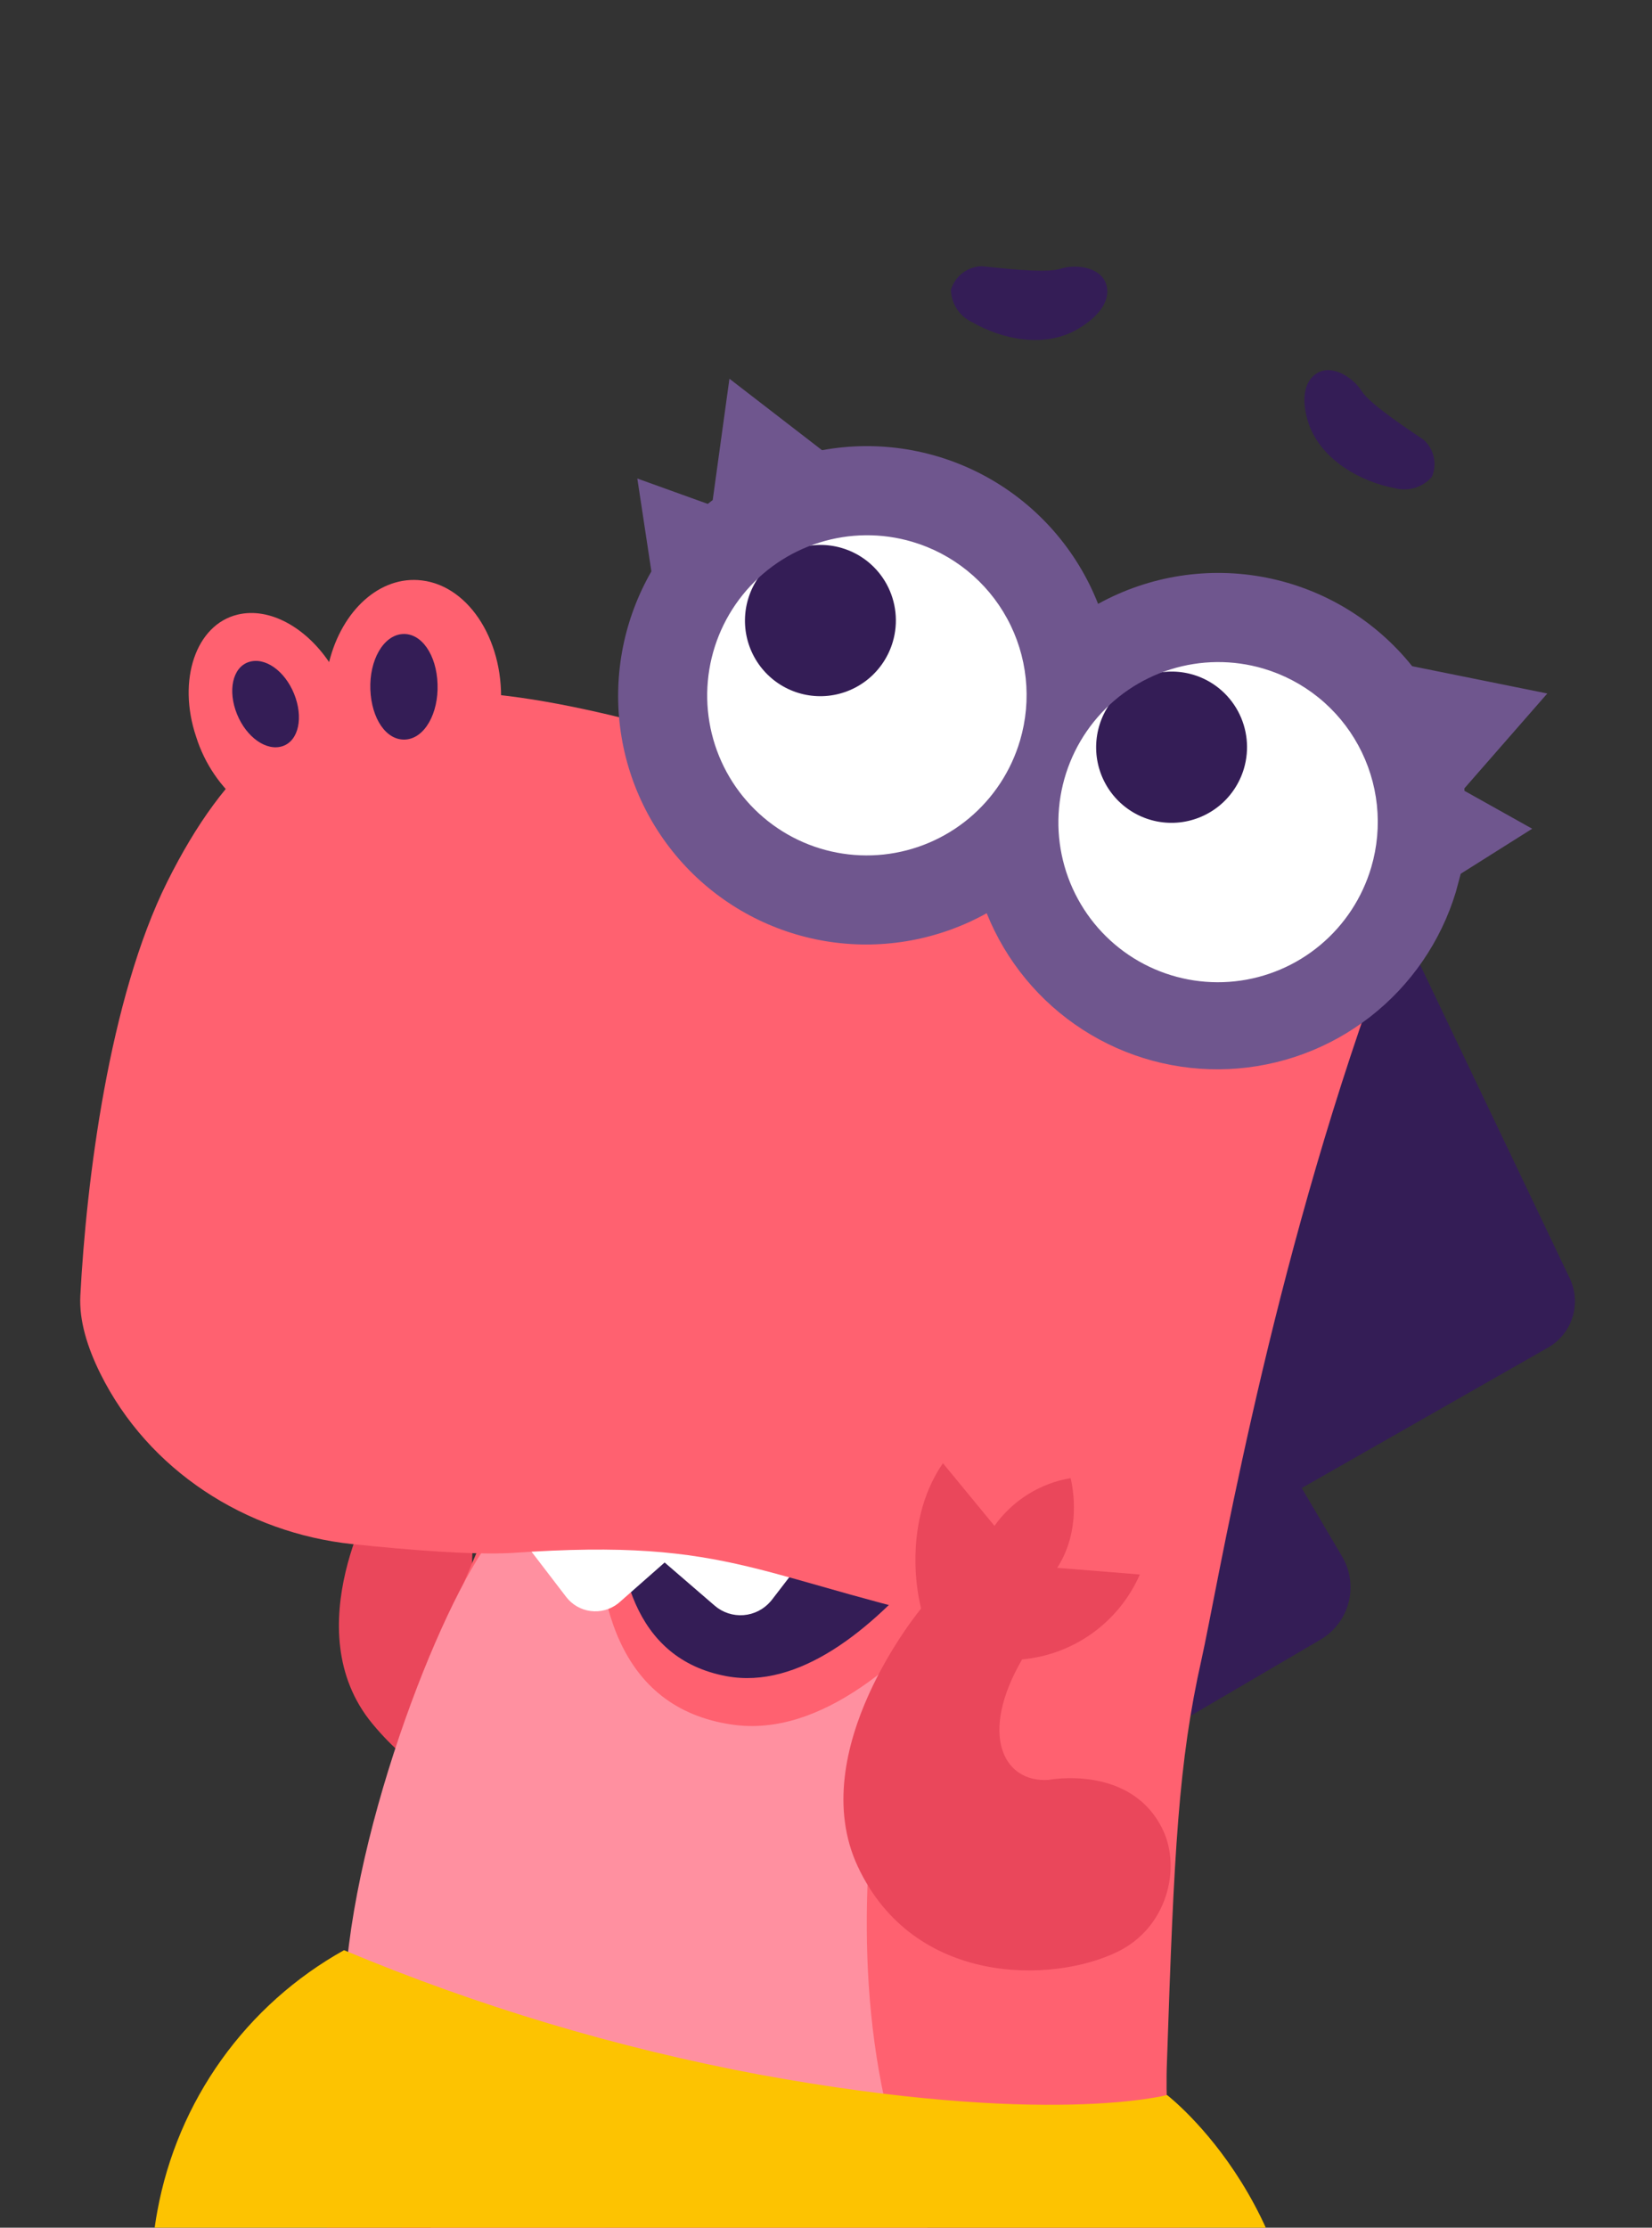 <?xml version="1.0" encoding="UTF-8"?> <svg xmlns="http://www.w3.org/2000/svg" width="112" height="151" viewBox="0 0 112 151" fill="none"><rect x="0" y="0" width="112" height="151" fill="#333333" stroke="none"/> <g clip-path="url(#clip0_921_2167)"> <path d="M28.847 94.877C29.208 93.977 29.742 93.156 30.42 92.462C31.097 91.767 31.904 91.214 32.795 90.832C32.795 90.832 34.333 93.569 33.306 96.513L38.468 95.695C38.188 97.281 37.487 98.763 36.44 99.986C35.393 101.209 34.037 102.127 32.515 102.645C30.963 107.843 33.224 110.961 36.022 110.285C36.022 110.285 41.004 108.383 43.669 112.174C45.197 114.338 44.58 117.316 41.892 119.549C37.867 122.901 30.905 123.671 25.248 116.841C19.951 110.442 25.585 101.036 25.585 101.036C25.117 100.121 24.761 99.153 24.524 98.152C24.102 96.42 23.9 94.117 24.774 91.823L28.847 94.877Z" fill="#EA475B"></path> <path d="M22.724 148.954L15.055 175.993C10.096 177.772 6.009 182.326 6.009 182.326L31.477 189.15L42.157 146.47L22.724 148.954Z" fill="#FF6170"></path> <path d="M51.312 156.615L43.645 183.655C38.684 185.433 34.596 189.987 34.596 189.987L60.053 196.808L70.736 154.117L51.312 156.615Z" fill="#FF6170"></path> <path d="M93.254 65.38L95.917 64.638L106.426 86.655C106.816 87.477 106.882 88.416 106.61 89.284C106.338 90.153 105.749 90.887 104.96 91.339L88.252 100.864L90.99 105.505C91.54 106.436 91.7 107.549 91.434 108.599C91.168 109.649 90.499 110.552 89.573 111.11L80.736 116.291C80.736 116.291 81.875 102.833 85.397 89.69C88.918 76.547 93.254 65.38 93.254 65.38Z" fill="#341D56"></path> <path d="M23.908 139.332C21.165 119.217 46.902 77.929 48.239 71.076C49.344 65.388 86.285 63.678 86.285 63.678C86.285 63.678 94.141 61.145 92.833 67.849C85.746 87.993 82.492 107.881 81.458 112.481C79.902 119.413 79.593 125.433 79.119 139.668C79.065 140.994 79.087 142.226 79.153 143.364L80.476 144.044C80.476 144.044 81.442 156.683 73.422 163.156C62.704 171.758 42.925 164.399 39.079 162.599C30.651 157.475 25.726 152.362 23.908 139.332Z" fill="#FF6170"></path> <path d="M64.23 153.59C53.288 134.708 62.155 107.739 62.155 107.739C62.007 102.379 65.974 95.612 55.716 94.555C49.248 93.884 47.128 93.422 43.248 92.998C34.906 92.083 32.457 89.85 29.48 102.692C29.009 105.402 34.023 103.115 32.71 105.146C28.788 111.095 22.699 127.828 23.387 138.243C23.387 138.243 25.468 155.801 43.007 158.318C60.545 160.834 64.23 153.59 64.23 153.59Z" fill="#FF90A0"></path> <path d="M79.123 142.008C79.123 142.008 70.95 144.194 51.483 140.623C41.825 138.814 32.386 135.987 23.323 132.19C20.041 134.02 17.204 136.555 15.015 139.615C12.827 142.674 11.342 146.18 10.667 149.882C9.782 154.579 10.339 160.097 15.582 161.943C16.882 162.439 18.278 162.631 19.664 162.503C21.05 162.375 22.389 161.931 23.578 161.204C23.897 164.79 26.591 167.326 30.299 168.214C34.006 169.102 37.966 167.487 39.797 164.173C39.945 167.957 42.913 169.909 46.806 170.847C51.005 171.845 54.696 170.626 56.285 166.743C56.603 170.331 59.686 172.462 63.413 173.322C65.529 173.824 67.757 173.508 69.653 172.437C71.549 171.366 72.973 169.619 73.641 167.544C74.62 170.14 76.447 171.013 79.229 171.97C83.725 173.256 87.625 169.965 88.119 165.209C89.551 150.005 79.123 142.008 79.123 142.008Z" fill="#FDC301"></path> <path d="M94.537 33.084C94.988 33.209 95.465 33.204 95.914 33.07C96.362 32.936 96.765 32.679 97.074 32.327C97.258 31.901 97.303 31.428 97.203 30.976C97.102 30.524 96.861 30.115 96.514 29.809C95.803 29.316 92.901 27.443 92.326 26.522C91.75 25.601 90.359 24.702 89.35 25.262C88.342 25.823 88.203 27.207 88.755 28.811C89.657 31.242 92.317 32.67 94.537 33.084Z" fill="#341D56"></path> <path d="M73.087 22.294C74.59 21.408 75.38 20.258 74.96 19.173C74.54 18.088 72.916 17.885 71.883 18.222C70.85 18.558 67.413 18.123 66.555 18.044C66.084 18.058 65.629 18.22 65.255 18.507C64.881 18.794 64.606 19.192 64.469 19.644C64.481 20.11 64.623 20.564 64.879 20.953C65.136 21.342 65.496 21.651 65.919 21.844C67.887 22.976 70.79 23.651 73.087 22.294Z" fill="#341D56"></path> <path d="M73.286 95.861C73.286 95.861 61.632 118.64 49.655 116.902C33.965 114.657 43.166 86.751 43.166 86.751L73.286 95.861Z" fill="#FF6170"></path> <path d="M68.962 97.105C68.962 97.105 59.128 115.471 49.235 113.614C36.617 111.248 43.972 88.651 43.972 88.651L68.962 97.105Z" fill="#341D56"></path> <path d="M58.153 101.607L35.498 102.98L35.511 104.494L38.389 108.251C38.793 108.774 39.387 109.116 40.041 109.2C40.696 109.285 41.358 109.107 41.882 108.704L42.014 108.594L45.061 105.911L48.454 108.837C48.722 109.068 49.032 109.243 49.367 109.353C49.702 109.463 50.056 109.506 50.407 109.479C50.759 109.452 51.102 109.356 51.417 109.196C51.732 109.037 52.013 108.816 52.243 108.548C52.273 108.514 52.301 108.476 52.331 108.442L54.642 105.438L58.153 101.607Z" fill="white"></path> <path d="M54.799 52.37C29.99 44.276 19.278 43.867 11.34 59.767C7.389 67.691 5.855 80.059 5.446 87.834C5.36 89.505 5.917 91.324 6.806 93.112C10.059 99.663 16.649 103.902 23.91 104.667C27.816 105.076 32.108 105.411 34.732 105.263C49.96 104.195 51.214 107.046 67.414 110.502L85.664 62.343C85.664 62.343 64.278 55.471 54.799 52.37Z" fill="#FF6170"></path> <path d="M16.124 41.657C18.272 41.149 20.713 42.516 22.312 44.879C23.18 41.38 25.763 38.989 28.614 39.345C31.891 39.746 34.281 43.642 33.94 48.041L16.454 54.579C14.97 53.379 13.872 51.767 13.298 49.944C12.002 46.094 13.279 42.329 16.124 41.657Z" fill="#FF6170"></path> <path d="M19.941 47.036C20.578 48.617 20.259 50.202 19.168 50.574C18.077 50.946 16.709 49.984 16.07 48.412C15.431 46.84 15.755 45.247 16.854 44.878C17.953 44.508 19.306 45.462 19.941 47.036Z" fill="#341D56"></path> <path d="M29.664 46.371C29.736 48.35 28.794 50.045 27.492 50.128C26.19 50.211 25.184 48.715 25.109 46.736C25.034 44.756 25.985 43.072 27.279 42.978C28.572 42.883 29.601 44.391 29.664 46.371Z" fill="#341D56"></path> <path d="M85.56 44.722C82.621 43.937 79.49 44.355 76.856 45.882C74.221 47.41 72.299 49.923 71.51 52.869C70.722 55.815 71.134 58.952 72.653 61.591C74.173 64.23 76.678 66.155 79.616 66.942C82.553 67.73 85.685 67.315 88.32 65.789C90.956 64.264 92.881 61.752 93.671 58.807C94.462 55.862 94.053 52.724 92.536 50.084C91.018 47.443 88.515 45.517 85.578 44.727L85.56 44.722Z" fill="white"></path> <path d="M61.961 35.607C59.013 34.82 55.871 35.239 53.228 36.772C50.584 38.305 48.655 40.827 47.865 43.783C47.074 46.739 47.487 49.887 49.012 52.535C50.537 55.183 53.05 57.114 55.998 57.904C58.946 58.694 62.088 58.278 64.733 56.747C67.378 55.217 69.309 52.697 70.103 49.742C70.896 46.786 70.486 43.638 68.963 40.989C67.441 38.339 64.93 36.405 61.983 35.612L61.961 35.607Z" fill="white"></path> <path d="M60.528 43.507C60.242 44.479 59.675 45.345 58.899 45.996C58.123 46.646 57.172 47.051 56.166 47.161C55.16 47.27 54.146 47.078 53.25 46.609C52.354 46.141 51.617 45.416 51.132 44.527C50.647 43.638 50.436 42.625 50.526 41.615C50.616 40.606 51.002 39.645 51.636 38.855C52.27 38.064 53.123 37.48 54.088 37.175C55.053 36.87 56.086 36.858 57.056 37.141C57.702 37.329 58.304 37.643 58.829 38.065C59.353 38.487 59.789 39.008 60.112 39.6C60.434 40.191 60.637 40.841 60.708 41.511C60.78 42.181 60.719 42.86 60.528 43.507V43.507Z" fill="#341D56"></path> <path d="M84.336 52.091C84.05 53.063 83.483 53.929 82.707 54.58C81.93 55.23 80.979 55.635 79.974 55.745C78.968 55.854 77.953 55.662 77.057 55.193C76.161 54.724 75.424 54 74.94 53.111C74.455 52.222 74.244 51.209 74.334 50.2C74.424 49.19 74.81 48.229 75.444 47.439C76.078 46.648 76.931 46.064 77.896 45.759C78.86 45.454 79.893 45.442 80.864 45.725L80.895 45.733C82.191 46.12 83.281 47.007 83.926 48.198C84.571 49.389 84.718 50.789 84.336 52.091V52.091Z" fill="#341D56"></path> <path d="M99.283 53.603L103.877 56.174L99.032 59.227L98.702 60.459C97.687 63.81 95.66 66.766 92.9 68.916C90.141 71.067 86.784 72.306 83.293 72.465C79.803 72.623 76.351 71.692 73.414 69.8C70.477 67.907 68.199 65.148 66.895 61.901C63.675 63.691 59.961 64.375 56.319 63.849C52.677 63.322 49.309 61.614 46.731 58.986C44.153 56.358 42.505 52.955 42.041 49.297C41.578 45.638 42.323 41.927 44.162 38.731L43.208 32.436L47.984 34.156L48.319 33.896L49.453 25.672L55.731 30.516C59.574 29.811 63.541 30.465 66.954 32.364C70.367 34.264 73.015 37.292 74.447 40.933C77.928 39.013 81.971 38.384 85.866 39.157C89.76 39.929 93.256 42.053 95.739 45.156L104.902 47.007L99.282 53.437C99.279 53.492 99.279 53.547 99.283 53.603V53.603ZM61.833 36.72C59.779 36.115 57.591 36.136 55.547 36.778C53.503 37.419 51.694 38.654 50.349 40.325C49.003 41.997 48.182 44.03 47.989 46.168C47.796 48.305 48.24 50.452 49.264 52.335C50.288 54.218 51.847 55.754 53.744 56.749C55.64 57.743 57.789 58.151 59.918 57.921C62.048 57.691 64.062 56.834 65.707 55.457C67.351 54.08 68.552 52.246 69.157 50.187C69.56 48.819 69.69 47.386 69.539 45.969C69.389 44.552 68.962 43.179 68.281 41.929C67.601 40.678 66.681 39.574 65.575 38.681C64.469 37.787 63.197 37.12 61.833 36.72V36.72ZM85.643 45.316C83.589 44.712 81.401 44.732 79.357 45.374C77.313 46.016 75.504 47.25 74.158 48.922C72.813 50.593 71.992 52.626 71.799 54.764C71.606 56.902 72.049 59.048 73.074 60.931C74.098 62.815 75.657 64.351 77.553 65.345C79.45 66.339 81.599 66.747 83.728 66.517C85.857 66.287 87.872 65.43 89.516 64.053C91.161 62.676 92.362 60.843 92.967 58.783C93.369 57.415 93.499 55.982 93.348 54.564C93.197 53.147 92.769 51.774 92.088 50.523C91.408 49.272 90.488 48.168 89.381 47.275C88.274 46.381 87.002 45.715 85.637 45.314L85.643 45.316Z" fill="#6F568E"></path> <path d="M67.421 103.428C68.027 102.576 68.795 101.852 69.68 101.297C70.565 100.742 71.55 100.367 72.58 100.193C72.58 100.193 73.491 103.457 71.677 106.272L77.278 106.725C76.583 108.311 75.475 109.682 74.071 110.695C72.667 111.707 71.018 112.323 69.297 112.479C66.359 117.529 67.991 120.847 71.084 120.646C71.084 120.646 76.724 119.551 78.854 124.066C80.068 126.641 79.153 130.65 75.766 132.297C71.381 134.444 61.97 134.64 58.165 126.539C54.453 118.642 62.446 109.034 62.446 109.034C62.19 107.956 62.061 106.851 62.063 105.743C62.059 103.824 62.43 101.36 63.927 99.18L67.421 103.428Z" fill="#EA475B"></path> </g> <defs> <clipPath id="clip0_921_2167"> <rect width="112" height="151" fill="white"></rect> </clipPath> </defs> </svg> 